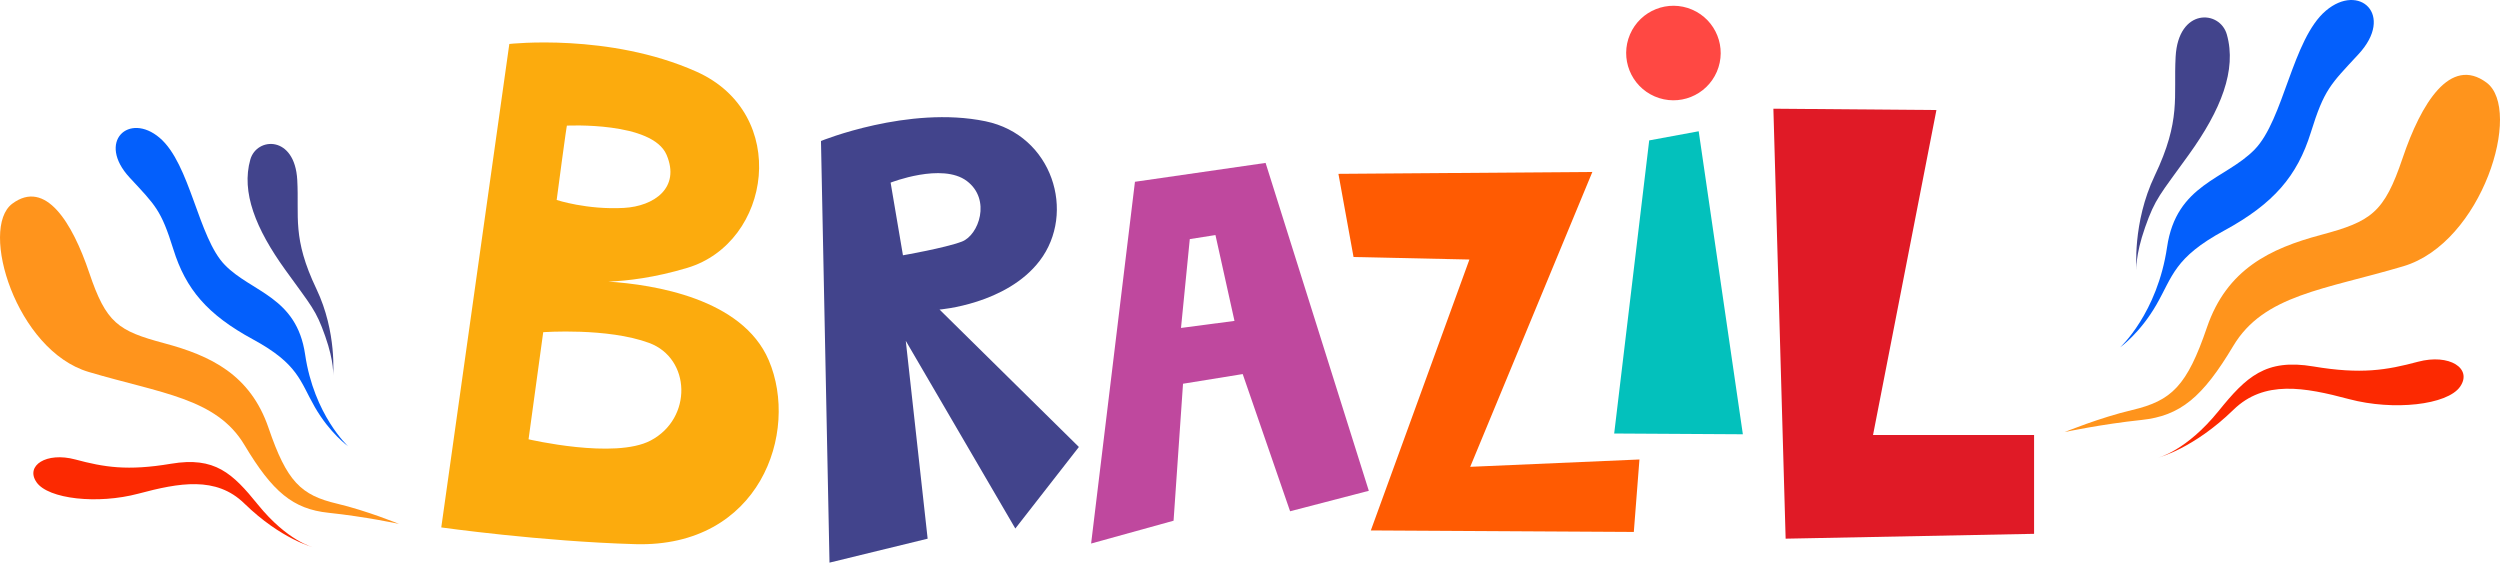 <svg xmlns="http://www.w3.org/2000/svg" width="2242.97" height="504.8"><path fill="#ff5b02" d="m1200.82 155.97 227.82-1.69-109.58 264.54 151.83-6.58-5.05 65.01-235.95-1.35 88.45-243.06-103.96-2.25-13.56-74.62z"/><path fill="#03c1bc" d="m1479.65 125.96-31.42 262.98 115.44.68-39.62-271.86-44.4 8.2z"/><circle cx="1501.34" cy="47.56" r="42.4" transform="rotate(-66.71 1501.377 47.538)" fill="#ff4843"/><path fill="#e01a26" d="m1591.06 97.53 10.99 385.76 222.9-4.35v-88.66h-144.49l56.87-291.55-146.27-1.2z"/><path d="M689.67 323.12c-23.75-55.43-103.25-67.8-143.91-70.46 16.78-.65 41.32-3.45 70.93-12.35 75.43-22.68 92.61-138.39 8.02-176.09-78.23-34.87-167.75-24.77-167.75-24.77L395.9 473.2s89.56 12.61 174.1 15.01c111.63 3.17 147.45-100.27 119.68-165.07Zm-180.95-210.4s76.53-3.82 89.32 26.19c12.6 29.57-11.18 46.11-38.21 47.62-33.3 1.86-60.38-7.13-60.38-7.13s9.32-70.98 9.27-66.69Zm75 282.53c-32.26 16.99-109.51-1.13-109.51-1.13l13.16-96.08s57.57-4.22 95.04 9.64c37.47 13.86 39.11 67.66 1.31 87.57Z" fill="#fcab0d"/><path d="M967.96 401.02 842.94 277.73s60.05-4.64 89.88-43.79c32.77-43.01 11.64-112.64-48.68-125.14-69.04-14.3-147.57 17.68-147.57 17.68l7.65 378.31 88.05-21.49-19.62-177.5 98.28 168.38 57.04-73.17ZM810.12 229.04l-11.07-65.2s46.26-18.13 68.38-1.45c22.11 16.68 10.66 48.62-4.39 54.35-15.05 5.74-52.92 12.3-52.92 12.3Z" fill="#42448c"/><path d="m1135.46 146.16-117.2 16.93-39.33 324.56 73.98-20.48 8.48-122.89 53.55-8.67 42.51 123.09 70.63-18.36-92.61-294.17Zm-75.88 148.07 7.88-79.71 23.03-3.64 17.07 77.02-47.98 6.33Z" fill="#bf489e"/><path d="M1902.14 311.66s33.41-30.53 42.14-90.02c8.3-56.55 52.35-60.65 78.53-87.47s33.84-98.96 63.85-124.5c30.01-25.54 61.98 3.7 29.37 38.95-25.21 27.24-30.65 31.28-42.78 70.23-12.13 38.95-33.2 63.85-77.89 88.11-44.69 24.26-45.97 40.86-60.65 66.4-14.68 25.54-32.56 38.31-32.56 38.31Z" fill="#035ffc"/><path d="M1852.34 387.64s31.86-13.02 60.65-19.79c35.45-8.34 49.16-21.71 67.04-74.06 17.88-52.35 56.82-70.87 102.15-83 45.33-12.13 56.82-19.79 73.42-68.95 16.6-49.16 42.78-91.94 75.34-67.68 32.56 24.26-3.83 143.65-74.7 164.72-70.87 21.07-125.14 25.54-152.59 71.51-27.45 45.97-47.5 62.73-82.36 66.4-35.76 3.76-68.95 10.85-68.95 10.85Z" fill="#ff941c"/><path d="M1936.41 410.54s25.12-6 54.09-41.8c24.79-30.63 42.09-47.18 85-39.97 42.91 7.21 65.65 3.34 93.84-4.2 28.19-7.54 49.22 6.03 37.8 22.39s-59.65 21.77-99.65 11.11c-40-10.67-76.09-17.3-103.63 9.53-36.08 35.13-67.45 42.95-67.45 42.95Z" fill="#fc2901"/><path d="M1916.86 242.46s-3.89-42.48 16.31-84.8c23.92-50.12 16.81-70.45 18.77-106.7 2.38-44.06 39.7-42.15 45.96-20.01 9.02 31.86-5.28 67.71-34.04 107.7-26.05 36.22-30.16 39.28-39.28 65.24-9.12 25.95-7.72 38.58-7.72 38.58Z" fill="#42448c"/><path d="M312.34 400.4s-30.62-27.98-38.61-82.49c-7.6-51.82-47.98-55.58-71.96-80.15-23.99-24.57-31.01-90.69-58.51-114.09-27.5-23.4-56.8 3.39-26.91 35.69 23.1 24.97 28.08 28.67 39.2 64.36 11.12 35.69 30.42 58.51 71.38 80.74 40.95 22.23 42.12 37.44 55.58 60.85 13.46 23.4 29.84 35.1 29.84 35.1Z" fill="#035ffc"/><path d="M357.97 470.02s-29.2-11.93-55.58-18.14c-32.48-7.64-45.05-19.89-61.43-67.87-16.38-47.98-52.07-64.94-93.61-76.06-41.54-11.12-52.07-18.14-67.28-63.19s-39.2-84.25-69.04-62.02c-29.84 22.23 3.51 131.64 68.45 150.95 64.94 19.31 114.67 23.4 139.83 65.53 25.16 42.12 43.53 57.49 75.47 60.85 32.77 3.45 63.19 9.95 63.19 9.95Z" fill="#ff941c"/><path d="M280.93 491s-23.02-5.5-49.57-38.31c-22.71-28.07-38.57-43.24-77.9-36.63-39.32 6.61-60.16 3.06-85.99-3.85s-45.1 5.53-34.64 20.52c10.46 14.99 54.66 19.95 91.32 10.18 36.66-9.78 69.73-15.85 94.97 8.73 33.06 32.19 61.81 39.36 61.81 39.36Z" fill="#fc2901"/><path d="M298.84 336.98s3.57-38.93-14.94-77.71c-21.92-45.93-15.4-64.56-17.2-97.78-2.18-40.37-36.38-38.62-42.12-18.34-8.26 29.2 4.83 62.05 31.19 98.69 23.87 33.19 27.64 36 36 59.78s7.07 35.35 7.07 35.35Z" fill="#42448c"/></svg>